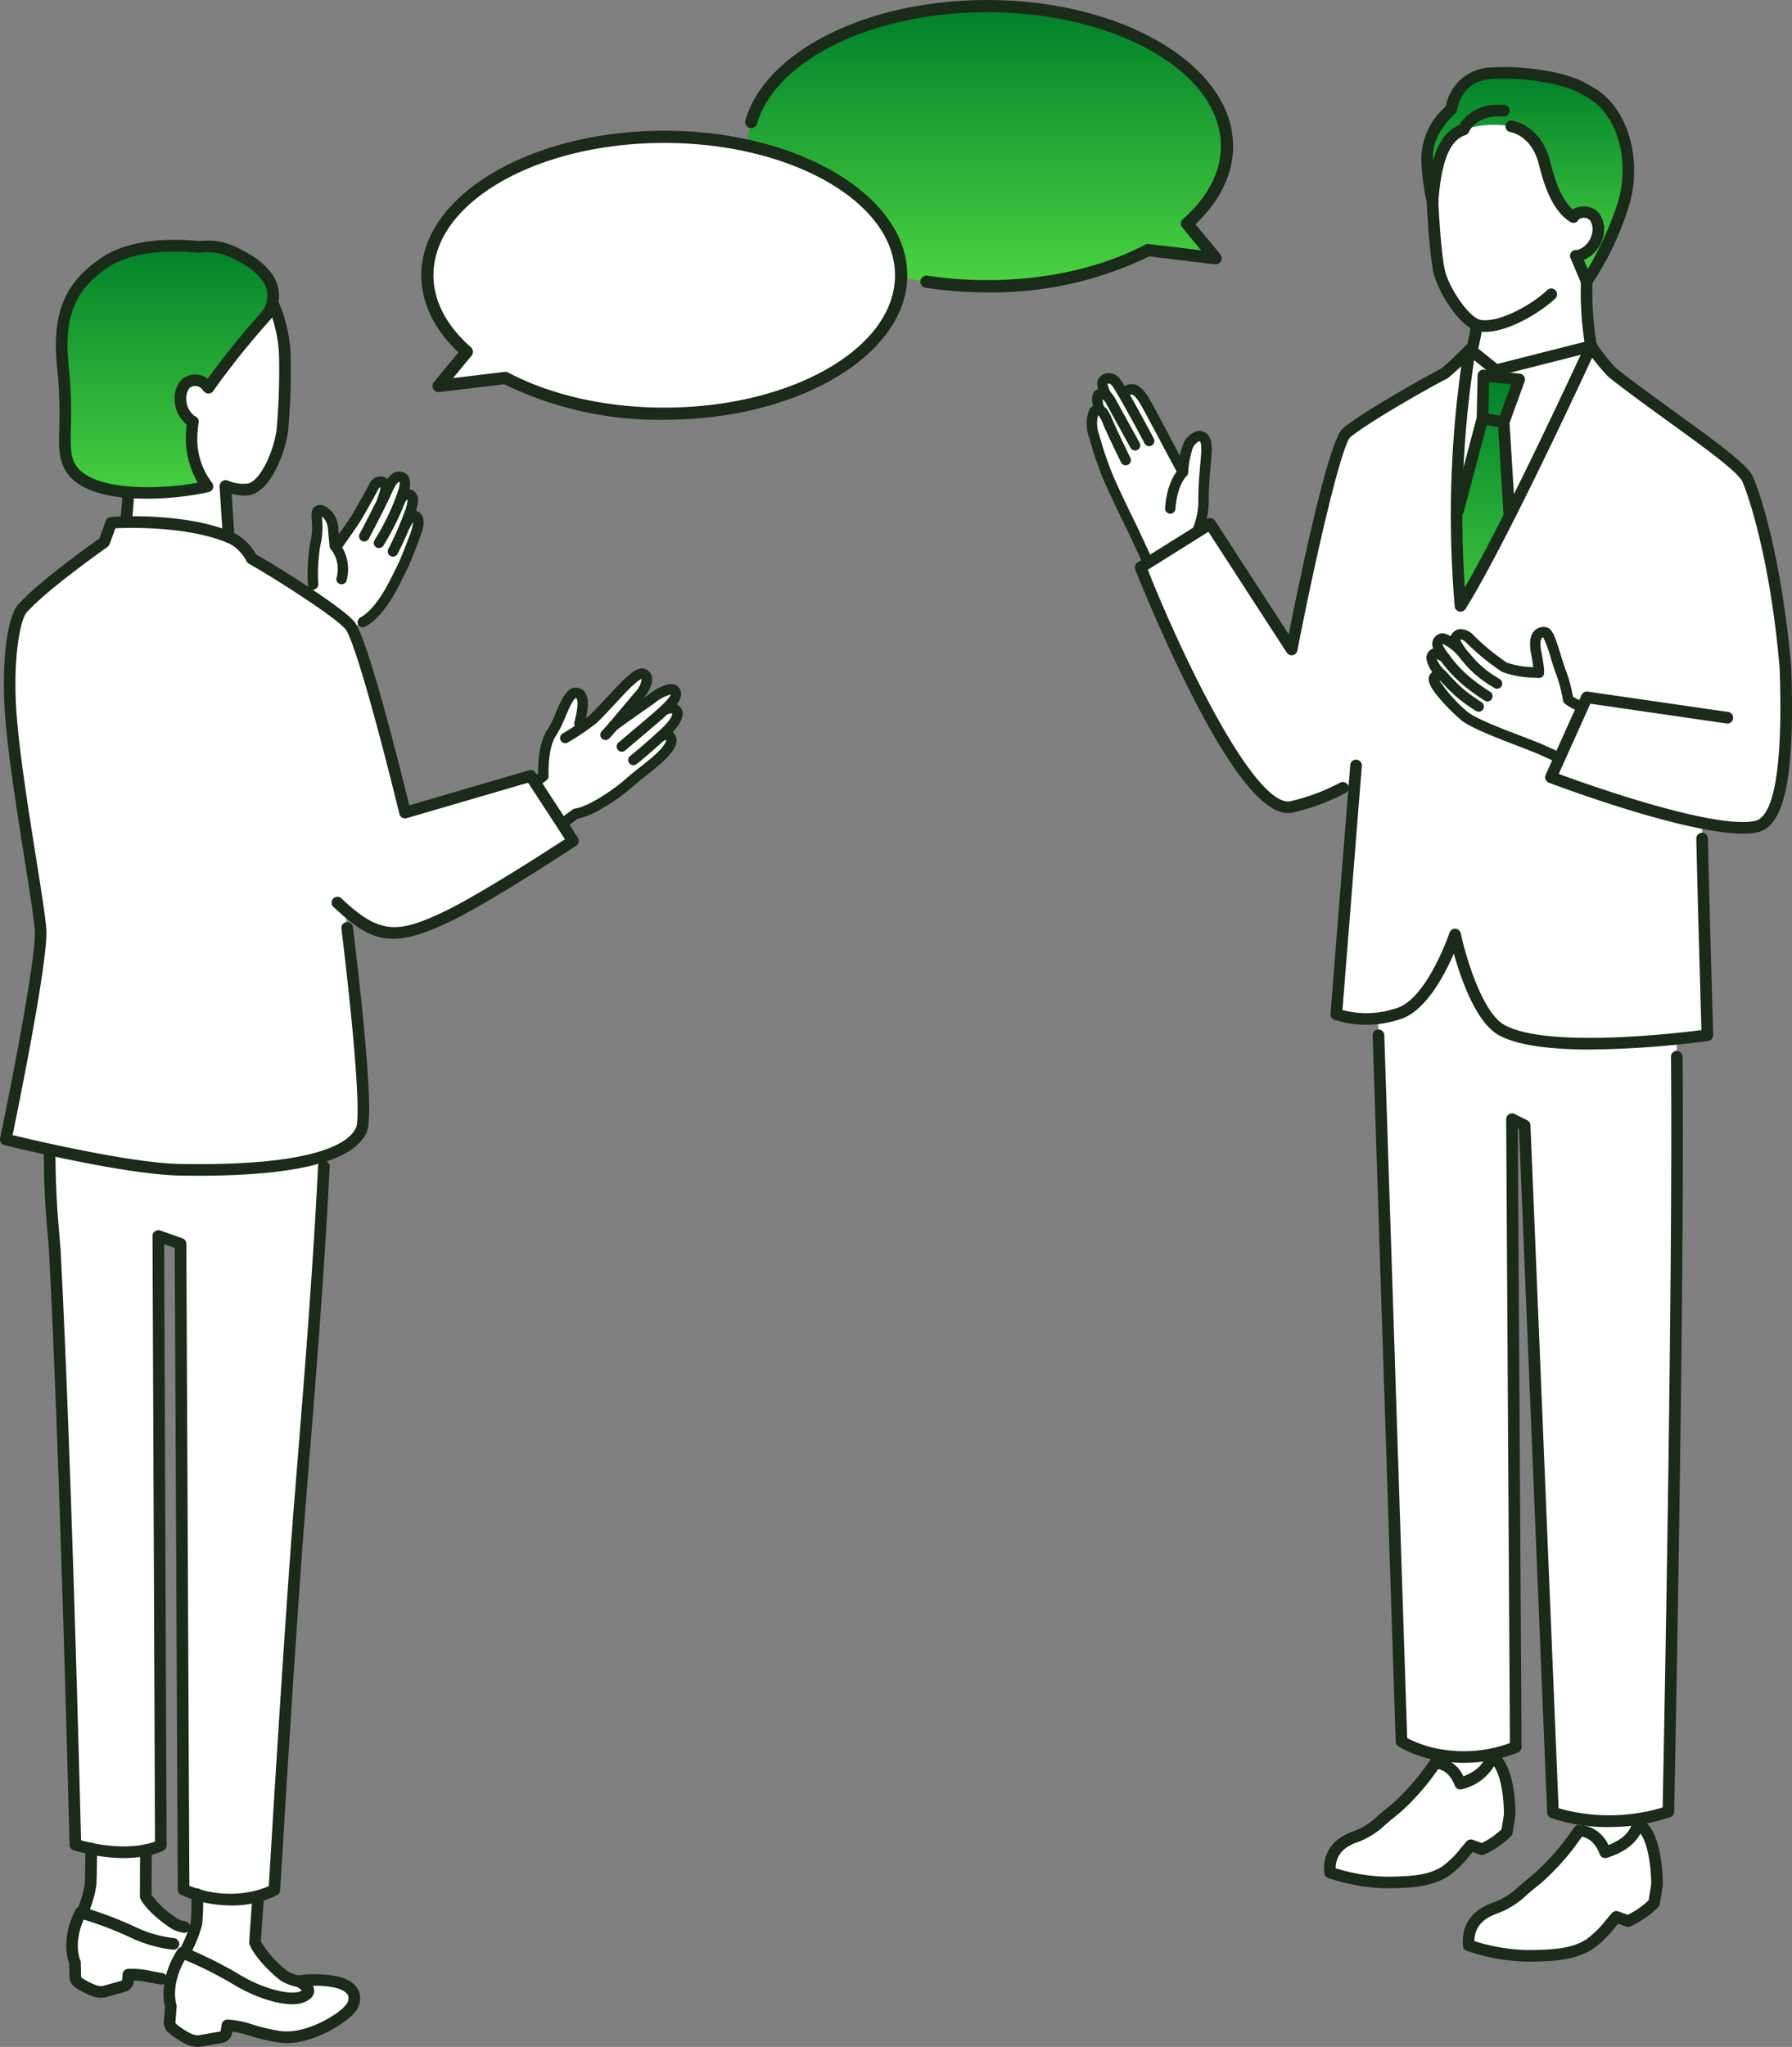 <svg id="study_img01" xmlns="http://www.w3.org/2000/svg" xmlns:xlink="http://www.w3.org/1999/xlink" width="245.652" height="280.421" viewBox="0 0 245.652 280.421">
  <rect x="0" y="0" width="245.652" height="280.421" fill="#808080" stroke="none"/>
  <defs>
    <linearGradient id="linear-gradient" x1="0.5" x2="0.5" y2="1" gradientUnits="objectBoundingBox">
      <stop offset="0" stop-color="#00802a"/>
      <stop offset="1" stop-color="#4bd341"/>
    </linearGradient>
  </defs>
  <g id="Group_82427" data-name="Group 82427">
    <path id="Path_396264" data-name="Path 396264" d="M487.357,216.081a20.6,20.6,0,0,0-1.013-3.834c-.577-1.412-1.446-5.205-2.091-5.383s-1.8.144-1.288,2.753a19.007,19.007,0,0,1,.387,2.768l-.006,0c-.775-.069-3.594-.147-4.725-.753a31.662,31.662,0,0,1-4.668-3.806c-.782-.785-1.511-.947-1.956-.358-.351.465-.027,1.034.716,1.992-.933-.879-2.307-2.025-2.834-1.707-.661.4-.631.985.572,2.581-.549-.4-1.267-.8-1.621-.448-.618.605.265,1.871,1.126,2.694.078.074.18.182.292.3-.457-.2-.959-.276-1.237.139-.6.886,3.253,4.61,4.172,5.337,1.822,1.439,8.663,3.711,10.61,4.618l2.387,1.082,3.134-6.961a9.642,9.642,0,0,1-1.958-1.013" transform="translate(-272.388 -120.217)" fill="#fff"/>
    <path id="Path_396188" data-name="Path 396188" d="M188.946,229.007l.228-.2c.73-.657,2.623-2.472,1.9-3.36-.378-.467-1.05-.318-1.626-.07l0,0c.928-.869,2.087-2.036,1.335-2.687s-3.112,1.18-3.112,1.18-4.147,2.9-5.216,3.7c1.2-1.4,2.959-3.519,3.508-4.164.729-.856,1.464-2.249.86-2.8s-1.3.149-2.025.735c-.928.747-4.046,4.317-5.133,5.293a19.322,19.322,0,0,1-2.144,1.545c.442-1.577,1.317-4.571.076-5.084-1.467-.606-2.333,3.563-3.584,5.357-1.383,1.982-1.161,5.995-1.161,5.995l-3.62,2.691,4.448,5.106,3.6-2.649c2.152-.3,5.726-2.821,7.29-4.2s2.928-2.314,4.07-3.362c1.544-1.418,1.992-2.355,1.633-2.9-.315-.482-.733-.429-1.332-.125" transform="translate(-98.371 -128.11)" fill="#fff"/>
    <path id="Path_396189" data-name="Path 396189" d="M112.81,161.348c-.407-.2-.884.4-1.3,1.216l-.035-.036c.232-.569.443-1.114.605-1.577.392-1.117.8-2.366-.157-2.554-.516-.1-.836.229-1.125.838.088-.233.16-.447.216-.635.337-1.135.838-2.3-.142-2.582-.768-.218-1.339.613-1.911,1.922-.251.574-.572,1.265-.9,1.946.2-.5.383-1.007.536-1.506.319-1.043.057-1.61-.35-1.726-.348-.1-.8.131-1.086.677-.535,1.023-1.677,3.046-2.327,4.152-.455.775-2.228,3.262-2.873,4.161-.1-.13-.162-.2-.162-.2l-.21-2.246c-.21-2.247-1.709-2.91-2.114-2.537s.255,2.24-.315,4.441-.27,6.942-.27,6.942l-2.685,3.375,6.435,3.5,2.335-2.708c3.136-1.167,5.173-6.091,5.922-7.491.452-.846,1.245-2.874,1.684-4.053.513-1.378,1.121-2.889.22-3.323" transform="translate(-55.925 -90.666)" fill="#fff"/>
    <path id="Path_396190" data-name="Path 396190" d="M26.969,572.266s.008,16.661-.145,18.576c-.179,2.224-3.177,7.886-1.525,10.533,1.959,3.14,5.571.3,9.921,1.786,3.731,1.27,6.806-.229,8.777-1.366,2.03-1.171,3.569-2.464,2.976-3.794-.35-.787-1.1-1.449-3.663-1.227a11.12,11.12,0,0,1-4.749-.482A13.019,13.019,0,0,1,34.4,592.44s.006-13.993.282-19.633Z" transform="translate(-14.417 -332.631)" fill="#fff"/>
    <path id="Path_396191" data-name="Path 396191" d="M44.464,627.425a15.383,15.383,0,0,0-4.937.353c.813.33,2.311,1.082.778,1.917s-5.366.173-8.493-1.34a51.991,51.991,0,0,0-7.05-2.638c-2.049,4.045-.767,6.849-.767,6.849l.043,1.938a1,1,0,0,0,.425.8,9.925,9.925,0,0,0,2.212,1.129,2.446,2.446,0,0,0,1.513.065l2.479-.7a.831.831,0,0,0,.6-.755l.043-.814c2.147-.134,3.449.609,6.618.753,3.629.164,7.725-3.054,8.574-4.479s.175-2.76-2.042-3.079" transform="translate(-13.716 -363.699)" fill="#fff"/>
    <path id="Path_396192" data-name="Path 396192" d="M59.5,580.469s.765,18.235.385,20.294c-.441,2.391-4.323,8.2-2.827,11.25,1.774,3.622,6.006.951,10.558,3.042,3.9,1.793,7.4.51,9.667-.5,2.332-1.043,4.144-2.274,3.649-3.782-.293-.892-1.031-1.693-3.835-1.738A12.124,12.124,0,0,1,72,607.979c-1.328-.918-3.606-3.313-4.084-4.639,0,0,1.058-16.862,2.188-23.173Z" transform="translate(-32.967 -337.223)" fill="#fff"/>
    <path id="Path_396193" data-name="Path 396193" d="M78.4,642.893a15.556,15.556,0,0,0-5.265-.138c.845.448,2.258,1.4.5,2.136s-5.837-.411-9.06-2.4a56.672,56.672,0,0,0-7.349-3.646c-2.672,4.157-1.6,7.34-1.6,7.34l-.169,2.106a1.09,1.09,0,0,0,.372.916,10.813,10.813,0,0,0,2.273,1.471,2.666,2.666,0,0,0,1.633.239l2.766-.481a.906.906,0,0,0,.739-.752l.138-.878c2.342.094,3.671,1.045,7.091,1.554,3.916.583,8.715-2.451,9.795-3.9s.5-2.973-1.871-3.566" transform="translate(-32.215 -371.331)" fill="#fff"/>
    <path id="Path_396194" data-name="Path 396194" d="M54.132,352.3c-.495,17.6-2.817,44.269-3.678,55.282-1.465,18.749-3.409,51.811-3.409,51.811a14.732,14.732,0,0,1-12.445-.03l-.42-88.48-3.043-1.073.342,83.49s-4,2.178-11.715-.093c0,0-1.272-51.958-2.791-80.864a158.678,158.678,0,0,1-.643-21.449l4.792-5.971,28.58.431Z" transform="translate(-9.436 -200.49)" fill="#fff"/>
    <path id="Path_396195" data-name="Path 396195" d="M40.465,146.4s.263,9.4-1.291,14.307l9.954,3.754,5.1-4.324s-.534-8.137-.938-14.06Z" transform="translate(-22.77 -84.906)" fill="#fff"/>
    <path id="Path_396196" data-name="Path 396196" d="M40.58,111.74c1.42,1.568,5.863,3.777,7.905,3.161,2.126-.641,3.955-4.826,4.409-7.911a91.215,91.215,0,0,0,.351-10.6c-.107-1.329-.58-13.886-13.091-13.971-12.864-.088-16.064,7.741-15.686,13.2.289,4.173,3.819,10.185,13.39,12.6a36.437,36.437,0,0,0,2.722,3.525" transform="translate(-14.205 -47.904)" fill="#fff"/>
    <path id="Path_396197" data-name="Path 396197" d="M39,101.643a119.779,119.779,0,0,1,9.016-11.457,4.362,4.362,0,0,0,.235-5.633,8.964,8.964,0,0,0-2.59-2.252c-2.334-1.355-3.874-2.072-6.718-1.753,0,0-8.184-1.121-12.936,2.188-4,2.788-6.473,6.123-5.659,14.076.833,8.133-.293,10.877.776,13.423,2.319,5.523,15.567,4.023,19.057,3.113a10.632,10.632,0,0,1-2.146-7.55A10.465,10.465,0,0,1,39,101.643" transform="translate(-11.739 -46.713)" fill="url(#linear-gradient)"/>
    <path id="Path_396198" data-name="Path 396198" d="M61.649,130.546c-3.269-1.3-2.862-4.863-1.8-5.715a2.091,2.091,0,0,1,2.865.361l1,.79-1.35,4.882Z" transform="translate(-34.341 -72.293)" fill="#fff"/>
    <path id="Path_396199" data-name="Path 396199" d="M73.843,205.57,56.632,210.6c-2.225-9.1-6.094-23.952-7.569-25.657-1.75-2.024-10.941-7.756-13.434-9.123a6.748,6.748,0,0,0-2.663-2.756c-6.578-2.926-16.606-2.176-16.606-2.176l-.97,2.667c-3.283,2.334-8.743,6.365-11.2,9.069-1.209,1.332-2.072,6.961-1.652,13.794.545,8.867,3.784,25.811,4.127,30.165S1.9,255.381,1.9,255.381s16.176,4.024,23.895,4.155c16.68.283,23.452-2.209,24.869-5.5,1.023-2.374-1.2-21.6-2.268-30.157,4.821,4.218,7.607,3.984,13.819,1.051,5.576-2.633,17.436-10.455,17.436-10.455Z" transform="translate(-1.105 -99.282)" fill="#fff"/>
    <g id="Group_82428" data-name="Group 82428">
      <path id="Path_396200" data-name="Path 396200" d="M101.472,176.813a.712.712,0,0,1-.711-.691,24.707,24.707,0,0,1,.349-5.826,9.28,9.28,0,0,0,.181-2.966c-.049-.83-.085-1.428.341-1.821a1.294,1.294,0,0,1,1.366-.17,3.528,3.528,0,0,1,1.939,3.164l.19,2.028a5.85,5.85,0,0,1,.935,5.038.712.712,0,0,1-1.381-.344,4.342,4.342,0,0,0-.762-3.924.726.726,0,0,1-.188-.42l-.21-2.246a2.545,2.545,0,0,0-.831-1.855c.005.147.015.314.024.463a10.509,10.509,0,0,1-.224,3.408,22.592,22.592,0,0,0-.3,5.427.712.712,0,0,1-.691.733h-.021" transform="translate(-58.554 -96.039)" fill="#1a2b19"/>
      <path id="Path_396201" data-name="Path 396201" d="M109.89,165.728a.7.7,0,0,1-.412-.132.712.712,0,0,1-.167-.993c1.309-1.836,2.18-3.1,2.454-3.57.666-1.135,1.8-3.138,2.31-4.122a1.707,1.707,0,0,1,1.912-1.032,1.322,1.322,0,0,1,.8.652,2.5,2.5,0,0,1,.039,1.967q-.128.415-.277.832a.712.712,0,0,1-1.341-.48q.139-.386.256-.77a1.707,1.707,0,0,0,.1-.8.936.936,0,0,0-.221.286c-.523,1-1.67,3.034-2.344,4.183-.378.643-1.58,2.353-2.522,3.676a.711.711,0,0,1-.58.3" transform="translate(-63.46 -90.576)" fill="#1a2b19"/>
      <path id="Path_396202" data-name="Path 396202" d="M120.276,164.764a.712.712,0,0,1-.6-1.095,33.331,33.331,0,0,0,3.061-6.262c.039-.132.08-.264.121-.4a3.936,3.936,0,0,0,.273-1.284c-.006,0-.023-.008-.049-.015-.057-.015-.39-.023-1.064,1.522-.817,1.869-3.036,6.061-3.13,6.239a.712.712,0,1,1-1.258-.667c.023-.043,2.288-4.322,3.083-6.142.361-.826,1.209-2.762,2.758-2.322a1.434,1.434,0,0,1,.908.695,3.2,3.2,0,0,1-.162,2.4c-.039.125-.078.251-.116.376a34.683,34.683,0,0,1-3.225,6.623.711.711,0,0,1-.6.33" transform="translate(-68.325 -89.676)" fill="#1a2b19"/>
      <path id="Path_396203" data-name="Path 396203" d="M127.652,169.262a.712.712,0,0,1-.627-1.048,45.025,45.025,0,0,0,2.249-5.161,5.141,5.141,0,0,0,.389-1.617l-.01,0a.158.158,0,0,0-.05,0,.492.492,0,0,0-.145.167.712.712,0,0,1-1.193-.778,1.534,1.534,0,0,1,1.66-.782,1.364,1.364,0,0,1,.964.661c.414.722.135,1.667-.272,2.827a46.047,46.047,0,0,1-2.336,5.362.713.713,0,0,1-.629.376" transform="translate(-73.784 -93.004)" fill="#1a2b19"/>
      <path id="Path_396204" data-name="Path 396204" d="M117.781,183a.712.712,0,0,1-.351-1.332c2.172-1.228,3.75-4.432,4.6-6.153.147-.3.271-.549.372-.739.382-.716,1.1-2.507,1.644-3.966l.062-.166a8.94,8.94,0,0,0,.59-2.071,4.4,4.4,0,0,0-.482.811.712.712,0,1,1-1.281-.621c.726-1.5,1.5-2.057,2.309-1.668,1.449.7.756,2.556.2,4.047l-.061.165c-.115.309-1.141,3.052-1.723,4.141-.1.179-.212.416-.35.7-.915,1.859-2.619,5.318-5.174,6.763a.709.709,0,0,1-.349.092" transform="translate(-68.046 -97.057)" fill="#1a2b19"/>
      <path id="Path_396205" data-name="Path 396205" d="M26.427,636.281a3.261,3.261,0,0,1-1.134-.205,10.718,10.718,0,0,1-2.391-1.223,1.8,1.8,0,0,1-.766-1.436l-.04-1.8c-.264-.713-1.084-3.552.85-7.369a.8.8,0,0,1,.929-.4,52.067,52.067,0,0,1,7.176,2.687,16.774,16.774,0,0,0,5.483,1.59.8.8,0,0,1-.139,1.585,18.445,18.445,0,0,1-6.037-1.743,49.177,49.177,0,0,0-6.277-2.394c-1.433,3.282-.51,5.466-.468,5.563a.827.827,0,0,1,.07.307l.043,1.938a.208.208,0,0,0,.085.166,9.1,9.1,0,0,0,2.034,1.036,1.657,1.657,0,0,0,1.02.046l2.479-.7.069-.846a.8.8,0,0,1,.745-.752,12.122,12.122,0,0,1,3.25.309c.415.078.855.162,1.345.236a.8.8,0,1,1-.239,1.574c-.51-.078-.969-.164-1.4-.246a13.791,13.791,0,0,0-2.15-.294l0,.073a1.626,1.626,0,0,1-1.183,1.479l-2.479.7a3.212,3.212,0,0,1-.871.121" transform="translate(-12.611 -362.596)" fill="#1a2b19"/>
      <path id="Path_396206" data-name="Path 396206" d="M58.189,650.649a3.471,3.471,0,0,1-1.531-.359,11.605,11.605,0,0,1-2.441-1.583,1.888,1.888,0,0,1-.646-1.583l.157-1.961c-.2-.77-.791-3.927,1.73-7.85a.8.8,0,0,1,.966-.308,56.694,56.694,0,0,1,7.47,3.707c3.318,2.047,7.054,2.878,8.335,2.343a1.95,1.95,0,0,0,.265-.132,3.514,3.514,0,0,0-.833-.568.8.8,0,0,1,.249-1.489,16.2,16.2,0,0,1,5.581.152c1.9.475,2.6,1.421,2.854,2.13a2.839,2.839,0,0,1-.538,2.682c-1.125,1.511-6.214,4.857-10.55,4.213a26.051,26.051,0,0,1-3.926-.917,14.631,14.631,0,0,0-2.376-.57l-.023.149a1.7,1.7,0,0,1-1.389,1.412l-2.765.482a3.441,3.441,0,0,1-.588.051M56.452,638.74c-1.978,3.458-1.2,5.981-1.165,6.092a.82.82,0,0,1,.039.314l-.17,2.105a.3.3,0,0,0,.1.249,10.023,10.023,0,0,0,2.105,1.36,1.883,1.883,0,0,0,1.145.169l2.765-.482a.109.109,0,0,0,.09-.091l.138-.879a.8.8,0,0,1,.818-.671,13.2,13.2,0,0,1,3.47.693,24.728,24.728,0,0,0,3.706.868c3.506.522,8.058-2.271,9.04-3.589a1.345,1.345,0,0,0,.315-1.2c-.171-.478-.805-.887-1.741-1.121a11.911,11.911,0,0,0-3.113-.273,1.4,1.4,0,0,1,.176.742c-.029.634-.475,1.136-1.327,1.492-2.244.94-6.718-.564-9.784-2.456a54.01,54.01,0,0,0-6.607-3.325m16.139,4.3h0Z" transform="translate(-31.11 -370.228)" fill="#1a2b19"/>
      <path id="Path_396207" data-name="Path 396207" d="M59.432,627.439a.8.8,0,0,1-.73-1.112c.133-.307.265-.608.395-.9a17.244,17.244,0,0,0,1.121-2.93,29.727,29.727,0,0,0,.087-3.888.8.8,0,0,1,.788-.8H61.1a.8.8,0,0,1,.8.789,27.337,27.337,0,0,1-.113,4.191,17.431,17.431,0,0,1-1.23,3.283c-.128.289-.259.587-.39.89a.8.8,0,0,1-.731.48" transform="translate(-34.082 -359.102)" fill="#1a2b19"/>
      <path id="Path_396208" data-name="Path 396208" d="M88.336,631.973a.8.8,0,0,1-.174-.019A6.9,6.9,0,0,1,86,631.162c-1.378-.952-3.825-3.481-4.381-5.024a.8.8,0,0,1-.046-.32c0-.026.167-2.649.431-6.156a.8.8,0,0,1,1.587.119c-.224,2.975-.376,5.31-.418,5.958a14.209,14.209,0,0,0,3.731,4.114,5.4,5.4,0,0,0,1.609.547.8.8,0,0,1-.173,1.572" transform="translate(-47.411 -359.753)" fill="#1a2b19"/>
      <path id="Path_396209" data-name="Path 396209" d="M30.676,113.919c-4.745,0-9.888-.925-11.384-4.488-.615-1.463-.583-2.912-.535-5.106a63.268,63.268,0,0,0-.3-8.544c-.843-8.238,1.787-11.879,6-14.81,4.717-3.285,12.388-2.461,13.4-2.336,3.067-.323,4.812.531,7.109,1.866a9.777,9.777,0,0,1,2.818,2.451,5.139,5.139,0,0,1-.277,6.661,110.026,110.026,0,0,0-7.7,9.64.8.8,0,0,1-1.287-.936,111.752,111.752,0,0,1,7.817-9.782,3.553,3.553,0,0,0,.193-4.6,8.194,8.194,0,0,0-2.362-2.054c-2.3-1.338-3.669-1.938-6.23-1.65a.767.767,0,0,1-.2,0c-.079-.01-7.937-1.037-12.373,2.053-3.855,2.685-6.089,5.853-5.322,13.342a64.624,64.624,0,0,1,.307,8.741c-.045,2.06-.072,3.3.411,4.455,1.78,4.239,12.07,3.852,16.984,2.905a12.176,12.176,0,0,1-1.6-7.083c.028-.442.073-.878.134-1.3a.8.8,0,1,1,1.574.229c-.054.375-.1.767-.12,1.165a9.869,9.869,0,0,0,1.939,6.963.8.8,0,0,1-.386,1.307,40.582,40.582,0,0,1-8.607.913" transform="translate(-10.637 -45.602)" fill="#1a2b19"/>
      <path id="Path_396210" data-name="Path 396210" d="M59.689,129.8a.791.791,0,0,1-.436-.131,4.485,4.485,0,0,1-2.068-3.608,3.639,3.639,0,0,1,1.055-2.951,2.834,2.834,0,0,1,3.962.456.8.8,0,0,1-1.2,1.049,1.2,1.2,0,0,0-1.767-.267,2.195,2.195,0,0,0-.464,1.636,2.935,2.935,0,0,0,1.352,2.355.8.8,0,0,1-.438,1.461" transform="translate(-33.235 -71.197)" fill="#1a2b19"/>
      <path id="Path_396211" data-name="Path 396211" d="M75.237,124.541a8.812,8.812,0,0,1-2.864-.6.8.8,0,0,1,.546-1.494,5.288,5.288,0,0,0,2.895.432c1.667-.5,3.408-4.251,3.851-7.266a91.911,91.911,0,0,0,.345-10.424L80,105.021a18.7,18.7,0,0,0-1.535-6.443.8.8,0,0,1,1.447-.663,20.161,20.161,0,0,1,1.675,6.995l.011.152a90.191,90.191,0,0,1-.357,10.783c-.438,2.979-2.319,7.759-4.967,8.558a3.6,3.6,0,0,1-1.036.138" transform="translate(-41.763 -56.644)" fill="#1a2b19"/>
      <path id="Path_396212" data-name="Path 396212" d="M73.113,165.653a.8.8,0,0,1-.793-.743c-.107-1.622-.281-4.255-.466-7.031a.8.8,0,0,1,1.588-.106c.186,2.776.36,5.41.466,7.032a.8.8,0,0,1-.742.846l-.053,0" transform="translate(-41.764 -91.275)" fill="#1a2b19"/>
      <path id="Path_396213" data-name="Path 396213" d="M40.282,164.191a.774.774,0,0,1-.088-.005.8.8,0,0,1-.7-.878c.114-1.041.2-2.19.268-3.416a.8.8,0,0,1,1.589.082c-.064,1.256-.157,2.436-.275,3.508a.8.8,0,0,1-.79.709" transform="translate(-22.951 -92.5)" fill="#1a2b19"/>
      <path id="Path_396214" data-name="Path 396214" d="M39.929,478.823a17,17,0,0,1-6.745-1.434.794.794,0,0,1-.482-.727l-.417-87.919-1.449-.511.337,82.361a.8.8,0,0,1-.415.7c-.175.1-4.378,2.308-12.32-.028a.8.8,0,0,1-.571-.744c-.013-.52-1.289-52.278-2.79-80.843-.049-.934-.128-1.846-.219-2.9-.221-2.554-.5-5.732-.519-11.3a.8.8,0,0,1,.792-.8h0a.8.8,0,0,1,.8.793c.023,5.507.3,8.649.513,11.174.092,1.069.172,1.993.223,2.955,1.415,26.94,2.631,74.477,2.777,80.3,5.559,1.513,9,.6,10.137.174l-.339-82.963a.8.8,0,0,1,1.06-.754l3.042,1.073a.8.8,0,0,1,.531.747l.418,87.95a14.775,14.775,0,0,0,7.89.917,12.432,12.432,0,0,0,3-.866c.242-4.089,2.028-34.025,3.383-51.361.131-1.673.295-3.707.482-6.015.882-10.9,2.214-27.381,2.882-41.262a.786.786,0,0,1,.833-.756.8.8,0,0,1,.757.833c-.67,13.906-2,30.4-2.886,41.313-.186,2.307-.351,4.34-.482,6.012-1.448,18.526-3.389,51.465-3.409,51.8a.8.8,0,0,1-.4.647,13.89,13.89,0,0,1-6.4,1.442" transform="translate(-8.333 -217.781)" fill="#1a2b19"/>
      <path id="Path_396215" data-name="Path 396215" d="M26.143,613.07a.8.8,0,0,1-.758-1.038l.216-.67a15.794,15.794,0,0,0,.745-2.764c.028-.344.067-1.47.1-4.884a.8.8,0,0,1,.8-.789h.008a.8.8,0,0,1,.789.8c-.025,2.818-.059,4.452-.1,5a16,16,0,0,1-.818,3.126l-.214.664a.8.8,0,0,1-.758.554" transform="translate(-14.733 -350.453)" fill="#1a2b19"/>
      <path id="Path_396216" data-name="Path 396216" d="M51.919,615.516a.813.813,0,0,1-.141-.013,4.715,4.715,0,0,1-1.388-.425c-1.339-.736-3.816-2.788-4.5-4.2a.8.8,0,0,1-.079-.346s0-2.774.027-6.351a.8.8,0,0,1,.8-.79h.006a.8.8,0,0,1,.79.8c-.022,3.007-.026,5.446-.027,6.141a13.064,13.064,0,0,0,3.75,3.353,3.189,3.189,0,0,0,.9.253.8.8,0,0,1-.139,1.579" transform="translate(-26.629 -350.722)" fill="#1a2b19"/>
      <path id="Path_396217" data-name="Path 396217" d="M27.2,259.242q-1.231,0-2.525-.022c-7.72-.131-23.409-4.013-24.073-4.178a.8.8,0,0,1-.587-.935c1.76-8.414,5.017-25.214,4.752-28.568-.131-1.66-.708-5.294-1.376-9.5C2.316,209.258.976,200.82.641,195.36c-.412-6.692.369-12.738,1.857-14.377,2.348-2.588,7.3-6.315,11.123-9.04l.886-2.434a.8.8,0,0,1,.688-.521c.417-.032,10.3-.731,16.988,2.242a7.268,7.268,0,0,1,2.908,2.888c2.57,1.441,11.617,7.058,13.468,9.2,1.684,1.947,5.692,17.654,7.542,25.181l16.413-4.8a.8.8,0,0,1,.89.329l5.808,8.906a.8.8,0,0,1-.228,1.1c-.487.321-11.971,7.884-17.535,10.511-7.733,3.652-10.562,2.738-15.677-2.076a.8.8,0,1,1,1.09-1.159c5.181,4.875,7.62,4.765,13.907,1.8,4.71-2.224,14.105-8.29,16.676-9.967l-5.052-7.746L55.75,210.257a.8.8,0,0,1-1-.575c-3.417-13.983-6.391-24.16-7.4-25.325-1.637-1.893-10.7-7.566-13.215-8.946a.8.8,0,0,1-.3-.285,5.764,5.764,0,0,0-2.306-2.441c-5.487-2.44-13.614-2.237-15.714-2.138l-.791,2.175a.793.793,0,0,1-.286.376c-3.1,2.2-8.654,6.294-11.069,8.956-.887.977-1.884,6.112-1.447,13.21.331,5.384,1.664,13.779,2.735,20.525.673,4.241,1.255,7.9,1.391,9.626.318,4.031-3.75,24.032-4.624,28.265,3.255.782,16.368,3.839,22.973,3.951,18.969.326,23.258-3,24.125-5.017.48-1.113.2-8.872-2.028-27.307a.8.8,0,0,1,1.58-.191c2.038,16.874,2.681,26.337,1.909,28.128-1.717,3.984-9.481,6-23.089,6" transform="translate(0 -98.17)" fill="#1a2b19"/>
      <path id="Path_396218" data-name="Path 396218" d="M184.062,228.927a.712.712,0,0,1-.361-1.326,33.059,33.059,0,0,0,3.7-2.494c.484-.435,1.448-1.471,2.381-2.473,1.156-1.242,2.247-2.415,2.781-2.845l.225-.184c.646-.535,1.728-1.428,2.725-.524.946.858.282,2.519-.8,3.785-.192.226-.534.634-.948,1.129-1.684,2.013-3.234,3.855-3.684,4.29a.712.712,0,1,1-.989-1.024c.433-.419,2.4-2.773,3.581-4.18.417-.5.762-.91.955-1.138a3.085,3.085,0,0,0,.907-1.832,3.516,3.516,0,0,0-.844.591l-.238.2c-.454.366-1.611,1.609-2.632,2.706-1,1.072-1.94,2.085-2.472,2.562a33.553,33.553,0,0,1-3.929,2.662.713.713,0,0,1-.36.1" transform="translate(-106.572 -127.117)" fill="#1a2b19"/>
      <path id="Path_396219" data-name="Path 396219" d="M200.98,233.086a.712.712,0,0,1-.461-1.255l2.1-1.775c2.253-1.9,2.933-2.48,3.718-3.215,1.049-.983,1.3-1.413,1.345-1.6a5.994,5.994,0,0,0-2.2,1.173c-.07.049-4.177,2.922-5.224,3.708a.712.712,0,1,1-.855-1.139c1.066-.8,5.066-3.6,5.236-3.716.82-.637,2.908-2.067,3.985-1.134a1.353,1.353,0,0,1,.487,1.018c.018.941-.88,1.863-1.8,2.726-.811.76-1.5,1.341-3.772,3.264l-2.1,1.775a.709.709,0,0,1-.46.169" transform="translate(-115.738 -130.102)" fill="#1a2b19"/>
      <path id="Path_396220" data-name="Path 396220" d="M206.356,238.525a.712.712,0,0,1-.429-1.281c1.026-.773,3.133-2.67,3.927-3.384,1.67-1.5,1.868-2.267,1.83-2.389-.056-.067-.3-.044-.592.059a.712.712,0,1,1-.476-1.342,1.79,1.79,0,0,1,2.176.39c.792.98.126,2.439-1.982,4.337-.809.729-2.951,2.657-4.027,3.467a.707.707,0,0,1-.428.143" transform="translate(-119.531 -133.695)" fill="#1a2b19"/>
      <path id="Path_396221" data-name="Path 396221" d="M174.535,238.536a.712.712,0,0,1-.425-1.283l.691-.514c-.019-1.1.046-4.254,1.3-6.053a14.185,14.185,0,0,0,1.132-2.295c.8-1.865,1.7-3.976,3.309-3.313,1.521.629,1.155,2.876.6,4.991a.712.712,0,0,1-1.376-.363c.8-3.039.26-3.3.236-3.312-.4.08-1.085,1.691-1.455,2.557a15.055,15.055,0,0,1-1.273,2.55c-1.016,1.457-1.091,4.5-1.034,5.549a.713.713,0,0,1-.286.61l-.99.735a.707.707,0,0,1-.424.141" transform="translate(-101.035 -130.756)" fill="#1a2b19"/>
      <path id="Path_396222" data-name="Path 396222" d="M183.188,252.256a.712.712,0,0,1-.423-1.285l1.791-1.319a.712.712,0,0,1,.325-.132c1.809-.248,5.179-2.5,6.917-4.025.785-.69,1.533-1.282,2.193-1.8s1.306-1.033,1.865-1.547c1.606-1.475,1.519-1.987,1.518-1.992a.315.315,0,0,0-.022-.031,1.428,1.428,0,0,0-.39.153.712.712,0,1,1-.645-1.269c1-.509,1.757-.384,2.251.37.81,1.239-.61,2.772-1.748,3.817-.6.549-1.252,1.067-1.945,1.615s-1.38,1.092-2.137,1.757c-1.421,1.249-5.057,3.9-7.477,4.336l-1.652,1.216a.709.709,0,0,1-.421.139" transform="translate(-106.064 -138.744)" fill="#1a2b19"/>
    </g>
    <path id="Path_396223" data-name="Path 396223" d="M469.763,568.246l-.057-6.089,7.985-.075-.238,5.253.16,4.632-5.541,1.884Z" transform="translate(-273.018 -326.712)" fill="#fff"/>
    <path id="Path_396224" data-name="Path 396224" d="M457.484,574.627s-.193,2.484-4.262,3.729c0,0-.892-2.809-3.427-2.819a33.778,33.778,0,0,1-5.475,6.29c-2.609,2.037-3.156,2.981-5.56,3.842s-3.594,2.482-3.386,4.862a25.829,25.829,0,0,0,7.8,1.369c3.979-.021,6.228-.356,8.085-1.585a19.384,19.384,0,0,0,3.42-3.52l1.529.555A11.747,11.747,0,0,0,459.622,585l.38-2.351s.09-6.81-2.518-8.026" transform="translate(-253.049 -334.003)" fill="#fff"/>
    <path id="Path_396225" data-name="Path 396225" d="M516.812,589.987l-.06-6.379,8.365-.079-.25,5.5.168,4.852-5.805,1.974Z" transform="translate(-300.363 -339.178)" fill="#fff"/>
    <path id="Path_396226" data-name="Path 396226" d="M503.947,596.672s-.2,2.6-4.465,3.907c0,0-.935-2.943-3.59-2.953a35.387,35.387,0,0,1-5.736,6.589c-2.733,2.134-3.306,3.123-5.824,4.025s-3.765,2.6-3.547,5.093a27.051,27.051,0,0,0,8.175,1.434c4.169-.021,6.525-.373,8.47-1.661a20.3,20.3,0,0,0,3.583-3.687l1.6.581a12.311,12.311,0,0,0,3.572-2.458l.4-2.463s.1-7.134-2.638-8.408" transform="translate(-279.443 -346.817)" fill="#fff"/>
    <path id="Path_396227" data-name="Path 396227" d="M450.148,291.537l3.62,111.092s6.634,4.229,15.664.762l-.517-86.03,1.738.871,3.88,94.114a25.528,25.528,0,0,0,15.82-.105s1.952-94.576.866-115.648l-6.254-13.172-28.529-1.2Z" transform="translate(-261.65 -164.039)" fill="#fff"/>
    <path id="Path_396228" data-name="Path 396228" d="M473.987,111.687l21.715-8.315c-6.812-.1-5.248-18.354-5.248-18.354l-8.465,2.648L475.5,89.929s.229,12.91-6.159,12.766Z" transform="translate(-272.805 -49.417)" fill="#fff"/>
    <path id="Path_396229" data-name="Path 396229" d="M485.092,56.6c-2.045,1.935-6.757,4.737-9.735,4.251-2.054-.335-4.773-4.591-5.485-7.078-.62-2.165-.982-9.1-1.033-10.408s-1.032-13.622,10.585-15.237c11.945-1.662,14.588,7.393,14.712,11.3.117,3.686-.969,7.946-6.359,14.224a31.611,31.611,0,0,1-2.686,2.946" transform="translate(-272.49 -16.232)" fill="#fff"/>
    <path id="Path_396230" data-name="Path 396230" d="M491.871,117.649l-2.519-4.39-13.041,3.3-3.558-2.86-2.869,3.871-3.221,36.968,17.8,1.1Z" transform="translate(-271.249 -65.832)" fill="#fff"/>
    <path id="Path_396231" data-name="Path 396231" d="M482.145,123.364l-4.9-.549-.133,5.9-5.9,22.269,2.466,10.4,7.8-8.424-1.458-23.738Z" transform="translate(-273.894 -71.387)" fill="url(#linear-gradient)"/>
    <path id="Path_396232" data-name="Path 396232" d="M360.8,124.364a20.581,20.581,0,0,1,1.127,1.813,1.1,1.1,0,0,1,.478-.762c.682-.422,1.446-.039,2.444,1.745.612,1.094,1.8,3.311,2.615,4.86.644,1.224,1.814,3.4,2.469,4.615a14.038,14.038,0,0,1,.62-3.365c.516-1.3,1.6-2.1,2.289-1.255.769.943-.075,3.716-.088,8.48a8.7,8.7,0,0,1-1.526,5.344,51.864,51.864,0,0,0,2.432,5.459l-6.317,2.392-4.3-9.244s-1.905-3.831-3.119-6.566a46.094,46.094,0,0,1-2.138-6.14c-.564-1.972-.322-3.441.248-3.6a.9.9,0,0,1,.487-.021c-.305-.924-.519-1.961-.04-2.192a.829.829,0,0,1,.98.188,3.351,3.351,0,0,1-.563-1.725c.12-.573,1.1-1.071,1.906-.027" transform="translate(-207.774 -71.934)" fill="#fff"/>
    <path id="Path_396233" data-name="Path 396233" d="M461.783,157.269c-1.347-15.747-4.706-25.1-5.332-26.059-1.647-2.533-11.12-8.611-18.37-14.3a29.37,29.37,0,0,1-2.94-3.651s-12.168,26.518-17.9,35.592a142.215,142.215,0,0,1,1.3-35.154,42.211,42.211,0,0,1-3.473,3.277c-3.739,1.953-11.351,6.376-13.446,8.164s-7.523,29.686-7.523,29.686l-11.168-17.218L373.4,143.57s13.152,33.449,20.45,32.859c1.335-.108,5.176-1.481,8.907-3.525l-2.533,31.888a13.77,13.77,0,0,0,8.992-.263c4.342-1.878,7.29-10.673,7.29-10.673s2.28,10.841,6.4,13.1c6.783,3.729,28.193.7,28.193.7s-.637-21.685-.76-29.09c3.093.613,5.81.888,7.5.5,3.206-.732,4.47-7.888,3.958-21.8" transform="translate(-217.037 -65.833)" fill="#fff"/>
    <path id="Path_396234" data-name="Path 396234" d="M489.219,26.327c-2.605-1.8-8.589-2.761-13.309-2.444-3.7.248-4.989,2.907-5.433,4.938a9.048,9.048,0,0,0-3.291,6.49,28.963,28.963,0,0,0,.742,6.12c.368-5.039,1.395-8.922,4.257-9.837a13.646,13.646,0,0,1,6.46-.449s3.5.422,4.649,5.1c1.112,4.529,2.5,6.441,3.948,7.338l.371,5.388,1.441,3.411a39.9,39.9,0,0,0,4.851-10c2.283-6.6-.1-13.8-4.687-16.055" transform="translate(-271.553 -13.847)" fill="url(#linear-gradient)"/>
    <path id="Path_396235" data-name="Path 396235" d="M513.911,75.45c3.411-.894,3.444-4.484,2.5-5.462a2.1,2.1,0,0,0-2.893.007l-1.088.663.742,5.021Z" transform="translate(-297.849 -40.325)" fill="#fff"/>
    <g id="Group_82429" data-name="Group 82429">
      <path id="Path_396237" data-name="Path 396237" d="M366.285,132.072a.712.712,0,0,1-.63-.379c-.995-1.884-3.732-6.971-4.438-7.882-.175-.226-.356-.348-.5-.331a.2.2,0,0,0-.146.081,4.59,4.59,0,0,0,.505,1.248.712.712,0,0,1-1.273.637,3.589,3.589,0,0,1-.622-2.19,1.568,1.568,0,0,1,1.19-1.158,1.939,1.939,0,0,1,1.976.841c.926,1.2,4.423,7.808,4.571,8.089a.712.712,0,0,1-.629,1.044" transform="translate(-208.756 -70.944)" fill="#1a2b19"/>
      <path id="Path_396238" data-name="Path 396238" d="M363.4,135.538a.711.711,0,0,1-.624-.368l-.266-.482c-.723-1.309-2.448-4.436-2.867-5.2l-.068-.126a2.852,2.852,0,0,0-.636-.89,4.437,4.437,0,0,0,.284,1.314.712.712,0,1,1-1.352.446c-.226-.684-.826-2.5.329-3.057,1.444-.693,2.3.909,2.629,1.513l.063.116c.418.764,2.142,3.888,2.865,5.2l.266.483a.712.712,0,0,1-.622,1.056" transform="translate(-207.802 -73.821)" fill="#1a2b19"/>
      <path id="Path_396239" data-name="Path 396239" d="M382.115,159.194l-.052,0a.711.711,0,0,1-.659-.761c.279-3.924,1.906-5.387,1.975-5.447a.712.712,0,0,1,.943,1.067c-.036.035-1.267,1.237-1.5,4.481a.711.711,0,0,1-.709.662" transform="translate(-221.691 -88.82)" fill="#1a2b19"/>
      <path id="Path_396240" data-name="Path 396240" d="M363.994,154.368a.712.712,0,0,1-.646-.411l-1.947-4.182c-.011-.022-1.918-3.86-3.124-6.578a46.421,46.421,0,0,1-2.148-6.149l-.024-.084a5.49,5.49,0,0,1-.018-3.845,1.256,1.256,0,0,1,.762-.635c1.416-.392,1.936.822,2.487,2.106.69,1.609,2.39,5.077,2.407,5.112a.712.712,0,0,1-1.278.627c-.07-.144-1.733-3.535-2.437-5.178a4.393,4.393,0,0,0-.7-1.321l-.011,0a4.462,4.462,0,0,0,.158,2.738l.023.084a45.157,45.157,0,0,0,2.08,5.963c1.193,2.689,3.087,6.5,3.106,6.538l1.955,4.2a.712.712,0,0,1-.645,1.013" transform="translate(-206.783 -76.964)" fill="#1a2b19"/>
      <path id="Path_396241" data-name="Path 396241" d="M377.691,146.669a.712.712,0,0,1-.639-1.024,9.275,9.275,0,0,0,.861-4.055c.005-1.987.152-3.622.27-4.935.128-1.42.248-2.762-.022-3.092-.075-.092-.107-.086-.129-.082a1.851,1.851,0,0,0-.946,1.15,13.476,13.476,0,0,0-.573,3.169.712.712,0,0,1-1.335.271c-.656-1.216-1.828-3.4-2.472-4.621-.8-1.511-1.987-3.736-2.607-4.843-.729-1.3-1.156-1.5-1.269-1.531-.032-.009-.077-.02-.179.044a.712.712,0,1,1-.749-1.211,1.627,1.627,0,0,1,1.286-.211c.731.19,1.416.893,2.154,2.214.625,1.117,1.825,3.356,2.625,4.875.367.7.907,1.708,1.423,2.671a7.865,7.865,0,0,1,.374-1.352,3.008,3.008,0,0,1,2.051-2.033,1.523,1.523,0,0,1,1.451.59c.636.78.524,2.037.337,4.12-.116,1.286-.259,2.886-.264,4.812a10.706,10.706,0,0,1-1.006,4.675.712.712,0,0,1-.64.4" transform="translate(-213.647 -73.032)" fill="#1a2b19"/>
      <path id="Path_396242" data-name="Path 396242" d="M483.216,141.549a.8.8,0,0,1-.793-.747l-.776-12.639a.793.793,0,0,1,.046-.32l1.78-4.9-3.03-.34-.113,5.029a.777.777,0,0,1-.026.186l-3.36,12.684a.8.8,0,0,1-1.538-.407L478.74,127.5l.13-5.8a.8.8,0,0,1,.884-.773l4.9.549a.8.8,0,0,1,.659,1.062l-2.068,5.7.766,12.474a.8.8,0,0,1-.745.843h-.049" transform="translate(-276.314 -70.283)" fill="#1a2b19"/>
      <path id="Path_396243" data-name="Path 396243" d="M487.105,137.1a.8.8,0,0,1-.137-.012l-2.907-.5a.8.8,0,0,1,.272-1.568l2.907.5a.8.8,0,0,1-.135,1.58" transform="translate(-280.978 -78.469)" fill="#1a2b19"/>
      <path id="Path_396244" data-name="Path 396244" d="M483.659,116.249a.794.794,0,0,1-.5-.175l-3.559-2.86a.8.8,0,0,1,1-1.24l3.249,2.612,12.657-3.2a.8.8,0,1,1,.39,1.542l-13.041,3.3a.8.8,0,0,1-.2.024" transform="translate(-278.597 -64.729)" fill="#1a2b19"/>
      <path id="Path_396245" data-name="Path 396245" d="M475.022,82.025a5.233,5.233,0,0,1-.843-.065c-2.56-.418-5.418-5.187-6.121-7.644-.71-2.482-1.06-10.516-1.063-10.6a.8.8,0,0,1,1.59-.062c.06,1.541.426,8.2,1,10.219.71,2.479,3.337,6.264,4.849,6.512,2.533.413,6.981-2.077,9.06-4.044A.8.8,0,1,1,484.59,77.5c-1.783,1.687-6.2,4.524-9.568,4.524" transform="translate(-271.441 -36.558)" fill="#1a2b19"/>
      <path id="Path_396246" data-name="Path 396246" d="M518.9,100.609a.8.8,0,0,1-.781-.646,45.41,45.41,0,0,1-.607-9.059.8.8,0,1,1,1.59.035,43.893,43.893,0,0,0,.579,8.723.8.8,0,0,1-.631.931.772.772,0,0,1-.151.015" transform="translate(-300.795 -52.387)" fill="#1a2b19"/>
      <path id="Path_396247" data-name="Path 396247" d="M480.772,109.417a.8.8,0,0,1-.216-.03.8.8,0,0,1-.55-.982,22.352,22.352,0,0,0,.622-3.13.8.8,0,0,1,1.578.207,24.008,24.008,0,0,1-.668,3.353.8.8,0,0,1-.765.58" transform="translate(-278.987 -60.789)" fill="#1a2b19"/>
      <path id="Path_396248" data-name="Path 396248" d="M481.778,446.075a24.164,24.164,0,0,1-7.984-1.255.8.8,0,0,1-.512-.711l-3.861-93.645-.158-.08.509,84.732a.8.8,0,0,1-.51.747,20.142,20.142,0,0,1-11.677.953,15.811,15.811,0,0,1-4.7-1.787.8.8,0,0,1-.368-.645l-3.152-96.758a.8.8,0,0,1,.769-.821.811.811,0,0,1,.821.77l3.138,96.312A15.725,15.725,0,0,0,458,435.28a18.5,18.5,0,0,0,10.178-.712l-.514-85.471a.8.8,0,0,1,1.153-.716l1.737.871a.794.794,0,0,1,.438.678l3.857,93.564a25.3,25.3,0,0,0,14.265-.108c.137-6.776,1.426-71.877,1.142-102.753a.8.8,0,1,1,1.591-.015c.3,32.453-1.139,102.663-1.154,103.368a.8.8,0,0,1-.544.738,26.452,26.452,0,0,1-8.371,1.349" transform="translate(-261.194 -195.77)" fill="#1a2b19"/>
      <path id="Path_396249" data-name="Path 396249" d="M487.764,614.464a27.684,27.684,0,0,1-8.355-1.482.8.8,0,0,1-.522-.679c-.247-2.824,1.16-4.869,4.071-5.912a10.093,10.093,0,0,0,3.667-2.307c.536-.457,1.142-.975,1.937-1.6a34.8,34.8,0,0,0,5.565-6.407.785.785,0,0,1,.662-.351,4.594,4.594,0,0,1,4.027,2.758c2.987-1.137,3.224-2.911,3.233-2.991a.81.81,0,0,1,.4-.611.8.8,0,0,1,.726-.034c3.109,1.45,3.108,8.357,3.1,9.14a.826.826,0,0,1-.01.116l-.4,2.464a.8.8,0,0,1-.213.426,13.058,13.058,0,0,1-3.834,2.638.794.794,0,0,1-.582.015l-1.086-.394-.356.421a15.2,15.2,0,0,1-3.033,2.995c-2.225,1.473-4.95,1.773-8.9,1.793Zm-7.313-2.813a26.173,26.173,0,0,0,7.314,1.221h.085c4.314-.022,6.341-.408,8.034-1.528a14.1,14.1,0,0,0,2.694-2.693c.243-.289.485-.577.729-.855a.8.8,0,0,1,.87-.224l1.3.472a11.779,11.779,0,0,0,2.86-1.987l.346-2.146c.02-2.154-.376-5.522-1.471-7-.544,1.038-1.784,2.464-4.6,3.327a.8.8,0,0,1-.991-.52c-.029-.088-.7-2.088-2.437-2.366a33.865,33.865,0,0,1-5.641,6.389c-.767.6-1.359,1.1-1.882,1.551a11.607,11.607,0,0,1-4.163,2.6c-2.029.727-3.029,1.96-3.044,3.761" transform="translate(-278.338 -345.717)" fill="#1a2b19"/>
      <path id="Path_396250" data-name="Path 396250" d="M441.987,591.6A26.489,26.489,0,0,1,434,590.18a.8.8,0,0,1-.522-.679c-.237-2.714,1.115-4.678,3.91-5.68a9.608,9.608,0,0,0,3.488-2.2c.511-.437,1.09-.932,1.85-1.524a33.206,33.206,0,0,0,5.3-6.108.8.8,0,0,1,.66-.351h0a4.406,4.406,0,0,1,3.86,2.623c2.8-1.077,3.025-2.739,3.033-2.814a.81.81,0,0,1,.4-.611.8.8,0,0,1,.725-.035c2.989,1.394,2.987,8.009,2.977,8.758a.84.84,0,0,1-.01.116l-.38,2.351a.8.8,0,0,1-.213.426,12.5,12.5,0,0,1-3.671,2.526.8.8,0,0,1-.582.016l-1.013-.367-.32.38a14.558,14.558,0,0,1-2.906,2.868c-2.131,1.411-4.738,1.7-8.52,1.718Zm-6.945-2.748a24.919,24.919,0,0,0,6.946,1.157h.08c4.11-.021,6.04-.388,7.65-1.453a13.442,13.442,0,0,0,2.566-2.565c.231-.275.462-.549.694-.814a.794.794,0,0,1,.87-.224l1.227.445a11.191,11.191,0,0,0,2.7-1.875l.328-2.033c.018-2.031-.35-5.192-1.363-6.612a6.967,6.967,0,0,1-4.389,3.144.8.8,0,0,1-.991-.52c-.027-.083-.657-1.954-2.275-2.23a32.312,32.312,0,0,1-5.379,6.088c-.732.572-1.3,1.054-1.8,1.48a11.106,11.106,0,0,1-3.985,2.484c-1.91.684-2.856,1.842-2.881,3.53" transform="translate(-251.944 -332.904)" fill="#1a2b19"/>
      <path id="Path_396251" data-name="Path 396251" d="M502.049,53.439a.793.793,0,0,1-.417-.119c-1.916-1.184-3.283-3.67-4.3-7.825-.993-4.047-3.857-4.485-3.978-4.5a.8.8,0,0,1,.2-1.579c.165.02,4.062.547,5.327,5.7.914,3.724,2.055,5.9,3.594,6.851a.8.8,0,0,1-.419,1.473" transform="translate(-286.36 -22.906)" fill="#1a2b19"/>
      <path id="Path_396252" data-name="Path 396252" d="M487.951,52.075a.742.742,0,0,1-.1-.006.8.8,0,0,1-.637-.48l-1.44-3.411a.8.8,0,1,1,1.466-.619l.86,2.036a44.768,44.768,0,0,0,3.947-8.577c2.08-6.012.118-12.918-4.285-15.08a.8.8,0,0,1-.1-.06c-2.3-1.591-8.039-2.623-12.8-2.3-2.535.17-4.12,1.622-4.709,4.314a.8.8,0,0,1-.236.413c-1.985,1.84-3.064,3.934-3.036,5.9,0,.178.007.355.013.529.639-2.236,1.723-4.114,3.627-4.876.5-.862,2.141-3.016,6.039-2.749a.8.8,0,1,1-.109,1.587c-3.579-.243-4.592,2.016-4.633,2.112a.813.813,0,0,1-.492.45c-2.122.678-3.3,3.582-3.705,9.137a.8.8,0,0,1-1.564.14,29.531,29.531,0,0,1-.767-6.307,9.655,9.655,0,0,1,3.365-6.916,6.426,6.426,0,0,1,6.1-5.317c4.433-.3,10.745.5,13.766,2.55,5.05,2.526,7.356,10.294,5.035,17a40.379,40.379,0,0,1-4.965,10.217.8.8,0,0,1-.638.32" transform="translate(-270.449 -12.744)" fill="#1a2b19"/>
      <path id="Path_396253" data-name="Path 396253" d="M514.319,75.15a.8.8,0,0,1-.2-1.565,3.014,3.014,0,0,0,2.318-2.143,2.39,2.39,0,0,0-.191-2,1.207,1.207,0,0,0-1.8.052.8.8,0,0,1-1.054-1.192,2.837,2.837,0,0,1,3.994.033,3.835,3.835,0,0,1,.58,3.532,4.587,4.587,0,0,1-3.448,3.253.8.8,0,0,1-.2.026" transform="translate(-298.258 -39.23)" fill="#1a2b19"/>
      <path id="Path_396254" data-name="Path 396254" d="M471.23,288.381c-4.976,0-9.859-.461-12.588-1.961-3.143-1.728-5.22-7.75-6.179-11.191-1.235,2.85-3.637,7.422-6.807,8.793a14.477,14.477,0,0,1-9.569.284.8.8,0,0,1-.532-.814l2.7-34a.8.8,0,1,1,1.586.126l-2.649,33.347a12.759,12.759,0,0,0,7.832-.407c3.964-1.715,6.823-10.111,6.851-10.2a.8.8,0,0,1,1.533.09c.614,2.917,2.89,10.86,6,12.57,5.8,3.188,23.262,1.176,26.994.7-.1-3.463-.537-18.567-.7-26.236a.8.8,0,0,1,.779-.812h.017a.8.8,0,0,1,.795.779c.183,8.647.714,26.759.72,26.941a.8.8,0,0,1-.684.811,130.276,130.276,0,0,1-16.1,1.173" transform="translate(-253.166 -144.594)" fill="#1a2b19"/>
      <path id="Path_396255" data-name="Path 396255" d="M485.467,231.878a.711.711,0,0,1-.293-.064l-2.216-1c-.6-.281-1.708-.7-2.988-1.194-2.87-1.1-6.442-2.466-7.769-3.514a27.369,27.369,0,0,1-2.746-2.7c-1.612-1.822-2.069-2.864-1.576-3.6a1.49,1.49,0,0,1,1.868-.495.712.712,0,0,1-.458,1.348,1.032,1.032,0,0,0-.116-.033,19.7,19.7,0,0,0,3.91,4.355c1.157.913,4.762,2.293,7.4,3.3,1.3.5,2.431.93,3.074,1.229l2.21,1a.712.712,0,0,1-.294,1.361" transform="translate(-271.846 -127.406)" fill="#1a2b19"/>
      <path id="Path_396256" data-name="Path 396256" d="M492.674,216.763a.7.7,0,0,1-.286-.06,7.428,7.428,0,0,1-2.039-1.1.714.714,0,0,1-.211-.4,20.076,20.076,0,0,0-.969-3.675c-.2-.5-.431-1.242-.673-2.031a18.485,18.485,0,0,0-1.061-2.951.268.268,0,0,0-.183.066c-.067.062-.384.442-.1,1.88.59,3.025.4,3.206.182,3.417a.713.713,0,0,1-.608.19c-.1-.008-.26-.018-.454-.031a12.915,12.915,0,0,1-4.5-.8,32.115,32.115,0,0,1-4.836-3.932c-.41-.412-.684-.512-.794-.5-.011,0-.038,0-.09.071a7.412,7.412,0,0,0,1.266,1.829l.116.144a13.459,13.459,0,0,0,3.687,3.167l.372.241a.712.712,0,0,1-.777,1.193l-.367-.237a14.83,14.83,0,0,1-4.028-3.474l-.115-.144c-1.237-1.544-2.055-2.565-1.291-3.577a1.523,1.523,0,0,1,1.129-.634,2.513,2.513,0,0,1,1.9.918,31.517,31.517,0,0,0,4.5,3.682,12.122,12.122,0,0,0,3.612.614c-.061-.475-.16-1.135-.3-1.863-.3-1.519-.116-2.595.534-3.2a1.721,1.721,0,0,1,1.641-.379c.739.2,1.116,1.229,1.932,3.892.232.756.451,1.471.629,1.909a20.291,20.291,0,0,1,1.007,3.7,13.968,13.968,0,0,0,1.466.714.712.712,0,0,1-.287,1.364" transform="translate(-275.872 -119.229)" fill="#1a2b19"/>
      <path id="Path_396257" data-name="Path 396257" d="M476.43,216.527a.708.708,0,0,1-.379-.11c-.056-.036-1.394-.883-2.432-1.717a18.4,18.4,0,0,1-3.263-3.293c-1.189-1.5-1.583-2.32-1.455-3.03a1.487,1.487,0,0,1,.76-1.014c.74-.445,1.793.046,3.521,1.642a.712.712,0,1,1-.966,1.046,6.342,6.342,0,0,0-1.912-1.4.139.139,0,0,0-.015.015c0,.054.062.448,1.182,1.86a16.925,16.925,0,0,0,3.039,3.068c.974.782,2.288,1.615,2.3,1.623a.712.712,0,0,1-.381,1.314" transform="translate(-272.535 -120.439)" fill="#1a2b19"/>
      <path id="Path_396258" data-name="Path 396258" d="M474.1,220.79a.711.711,0,0,1-.374-.107,27.23,27.23,0,0,1-2.318-1.635,22.4,22.4,0,0,1-2.4-2.333c-.22-.24-.4-.435-.527-.557a4.558,4.558,0,0,1-1.554-2.68,1.4,1.4,0,0,1,.421-1.038c.57-.559,1.425-.43,2.539.382a.712.712,0,1,1-.838,1.15,3.031,3.031,0,0,0-.7-.407,3.975,3.975,0,0,0,1.112,1.562c.143.137.344.354.591.622a21.245,21.245,0,0,0,2.243,2.185,26.2,26.2,0,0,0,2.18,1.538.712.712,0,0,1-.376,1.317" transform="translate(-271.4 -123.284)" fill="#1a2b19"/>
      <path id="Path_396259" data-name="Path 396259" d="M454.866,178.935c-8.118,0-25.8-6.669-26.614-6.98a.8.8,0,0,1-.443-1.071l4.927-10.944a.8.8,0,0,1,.84-.461l19.337,2.8a.8.8,0,0,1-.228,1.575l-18.744-2.719-4.332,9.621c1.728.635,6.061,2.192,10.825,3.623,10.137,3.046,14.356,3.208,16.11,2.807,1.86-.425,3.95-4.412,3.34-21-1.372-16.025-4.793-25.021-5.2-25.654-.965-1.483-5.268-4.6-9.824-7.89-2.807-2.03-5.71-4.129-8.37-6.216a.821.821,0,0,1-.077-.07,27.089,27.089,0,0,1-2.223-2.632c-2.484,5.361-12.394,26.555-17.374,34.442a.8.8,0,0,1-1.464-.34,146.142,146.142,0,0,1,.9-32.929c-.531.5-1.142,1.055-1.778,1.58a.8.8,0,0,1-.138.092c-4,2.087-11.339,6.392-13.3,8.064-1.207,1.159-4.64,15.774-7.259,29.233a.8.8,0,0,1-1.448.281l-10.742-16.561-8.31,5.2c5.019,12.613,14.406,31.749,19.259,31.749.049,0,.1,0,.144-.006a27.353,27.353,0,0,0,6.893-2.546.8.8,0,1,1,.7,1.428,28.253,28.253,0,0,1-7.467,2.706c-3.432.272-7.92-5.166-13.735-16.642-4.169-8.227-7.486-16.635-7.519-16.719a.8.8,0,0,1,.319-.966l9.535-5.963a.8.8,0,0,1,1.09.241l10.1,15.57c1.613-8.133,5.446-26.534,7.409-28.21,2.256-1.926,10.058-6.412,13.518-8.225a41.743,41.743,0,0,0,3.334-3.153.8.8,0,0,1,1.366.681,141.936,141.936,0,0,0-1.489,32.488c6-10.361,16.469-33.15,16.582-33.4a.8.8,0,0,1,1.384-.111,28.886,28.886,0,0,0,2.811,3.5c2.625,2.058,5.5,4.136,8.279,6.147,5.084,3.677,9.1,6.581,10.225,8.312.78,1.2,4.127,10.855,5.459,26.425.546,14.828-.865,21.8-4.574,22.647a9.293,9.293,0,0,1-2.032.191" transform="translate(-215.933 -64.729)" fill="#1a2b19"/>
    </g>
    <path id="Path_396260" data-name="Path 396260" d="M277.6,2c18.146,0,32.856,8.591,32.856,19.189,0,3.924-2.021,7.571-5.482,10.611l3.921,4.736-9.266-1.111A47.909,47.909,0,0,1,277.6,40.377c-18.146,0-32.856-8.591-32.856-19.189S259.454,2,277.6,2" transform="translate(-142.258 -1.163)" fill="url(#linear-gradient)"/>
    <path id="Path_396261" data-name="Path 396261" d="M277.115,40.053a56.212,56.212,0,0,1-8.463-.633.837.837,0,1,1,.253-1.656,54.575,54.575,0,0,0,8.21.613c8.023,0,15.708-1.724,21.637-4.856a.832.832,0,0,1,.491-.091l7.184.861-2.584-3.121a.838.838,0,0,1,.093-1.164c3.4-2.986,5.2-6.437,5.2-9.981,0-10.119-14.363-18.352-32.019-18.352-15.651,0-28.926,6.424-31.565,15.275a.837.837,0,1,1-1.605-.479C246.791,6.927,260.741,0,277.115,0c18.579,0,33.694,8.984,33.694,20.027,0,3.819-1.783,7.5-5.165,10.692l3.411,4.12a.838.838,0,0,1-.745,1.366l-9.009-1.08a49.09,49.09,0,0,1-22.186,4.928" transform="translate(-141.773)" fill="#1a2b19"/>
    <path id="Path_396262" data-name="Path 396262" d="M172.368,44.763c-17.935,0-32.474,8.491-32.474,18.965,0,3.878,2,7.483,5.418,10.488L141.437,78.9l9.159-1.1a47.348,47.348,0,0,0,21.772,4.9c17.935,0,32.474-8.491,32.474-18.966S190.3,44.763,172.368,44.763" transform="translate(-81.314 -26.019)" fill="#fff"/>
    <path id="Path_396263" data-name="Path 396263" d="M171.205,82.368a48.534,48.534,0,0,1-21.93-4.87l-8.9,1.067a.837.837,0,0,1-.745-1.366L143,73.134c-3.341-3.154-5.1-6.793-5.1-10.569,0-10.92,14.943-19.8,33.311-19.8s33.311,8.884,33.311,19.8-14.943,19.8-33.311,19.8M149.433,75.8a.836.836,0,0,1,.391.1c5.859,3.094,13.452,4.8,21.381,4.8,17.444,0,31.636-8.132,31.636-18.128S188.65,44.437,171.205,44.437s-31.636,8.132-31.636,18.128c0,3.5,1.775,6.909,5.133,9.858a.837.837,0,0,1,.093,1.163l-2.538,3.066,7.077-.848a.884.884,0,0,1,.1-.006" transform="translate(-80.151 -24.856)" fill="#1a2b19"/>
  </g>
</svg>
